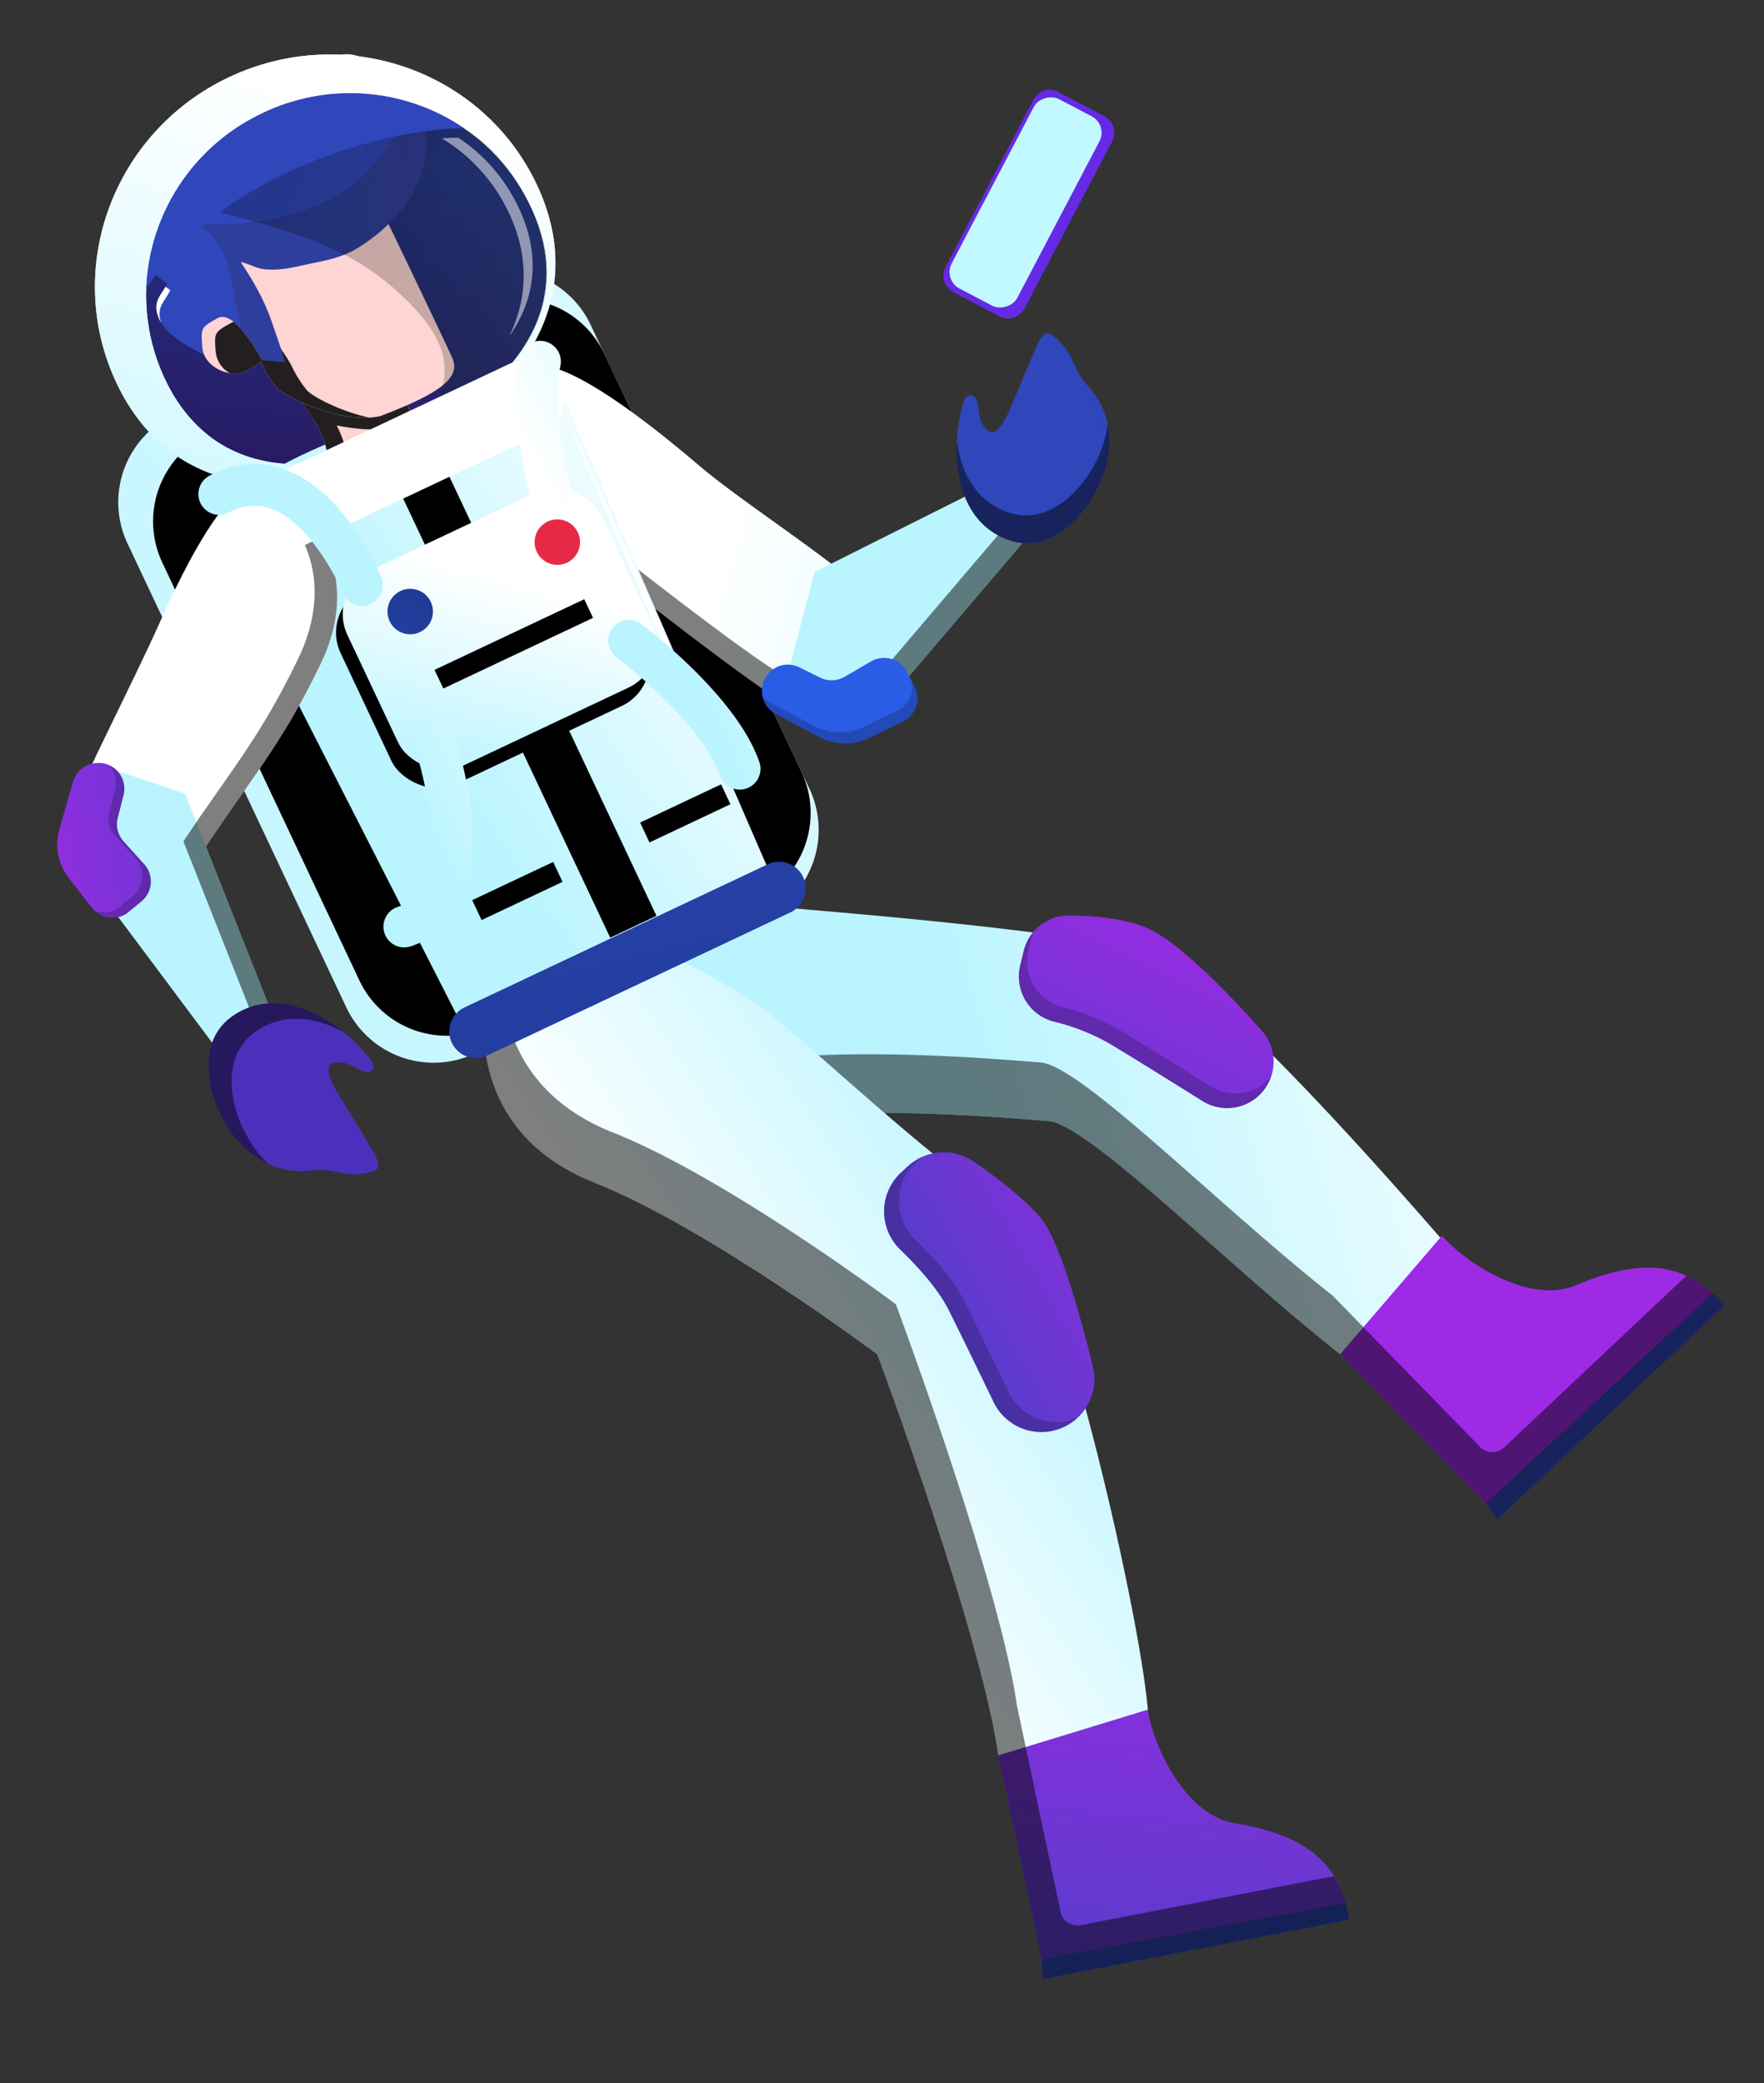 <svg xmlns="http://www.w3.org/2000/svg" xmlns:xlink="http://www.w3.org/1999/xlink" width="654.733" height="772.918" viewBox="0 0 654.733 772.918">
    <rect x="0" y="0" width="654.733" height="772.918" fill="#333333" stroke="none"/>
    <defs>
        <style>
            .cls-1{fill:url(#linear-gradient)}.cls-2{fill:url(#linear-gradient-2)}.cls-3{fill:url(#linear-gradient-3)}.cls-4{fill:url(#linear-gradient-4)}.cls-20,.cls-5{opacity:.2}.cls-35,.cls-6{opacity:.5}.cls-7{fill:url(#linear-gradient-5)}.cls-8{fill:url(#linear-gradient-6)}.cls-9{fill:url(#linear-gradient-7)}.cls-10{fill:url(#linear-gradient-8)}.cls-11{fill:url(#linear-gradient-9)}.cls-12{fill:url(#linear-gradient-10)}.cls-13{fill:url(#linear-gradient-11)}.cls-14{fill:url(#linear-gradient-12)}.cls-15{fill:url(#linear-gradient-13)}.cls-16{fill:url(#linear-gradient-14)}.cls-17{fill:#ffd4d4}.cls-18,.cls-20{fill:#231f20}.cls-19{fill:url(#linear-gradient-15)}.cls-21{fill:#fff}.cls-22{fill:url(#linear-gradient-16)}.cls-23{fill:url(#linear-gradient-17)}.cls-24{fill:url(#linear-gradient-18)}.cls-25{fill:url(#linear-gradient-19)}.cls-26{fill:url(#linear-gradient-20)}.cls-27{fill:url(#linear-gradient-21)}.cls-28{fill:url(#linear-gradient-22)}.cls-29{fill:url(#linear-gradient-23)}.cls-30{fill:url(#linear-gradient-24)}.cls-31{fill:url(#linear-gradient-25)}.cls-32{fill:url(#linear-gradient-26)}.cls-33{fill:url(#linear-gradient-27)}.cls-34{opacity:.236;fill:url(#linear-gradient-28)}.cls-35{fill:url(#linear-gradient-29)}.cls-36{fill:url(#linear-gradient-30)}.cls-37{fill:url(#linear-gradient-31)}.cls-38{fill:url(#linear-gradient-32)}.cls-39{fill:url(#linear-gradient-33)}.cls-40{fill:url(#linear-gradient-34)}.cls-41{fill:url(#linear-gradient-35)}
        </style>
        <linearGradient id="linear-gradient" x1=".534" x2="1.179" y1=".867" y2=".864" gradientUnits="objectBoundingBox">
            <stop offset="0" stop-color="#baf4ff"/>
            <stop offset="1" stop-color="#fff"/>
        </linearGradient>
        <linearGradient id="linear-gradient-2" x1="4.368" x2="5.814" y1="9.852" y2="6.828" gradientUnits="objectBoundingBox">
            <stop offset="0" stop-color="#2a5de6"/>
            <stop offset=".297" stop-color="#3046bb"/>
            <stop offset="1" stop-color="#9e2ae6"/>
        </linearGradient>
        <linearGradient id="linear-gradient-3" x1="5.581" x2="8.377" y1="15.099" y2="12.09" gradientUnits="objectBoundingBox">
            <stop offset="0" stop-color="#19388a"/>
            <stop offset="1" stop-color="#3046bb"/>
        </linearGradient>
        <linearGradient id="linear-gradient-4" x1="-.389" x2="1.665" y1="3.075" y2=".761" xlink:href="#linear-gradient-2"/>
        <linearGradient id="linear-gradient-5" x1="1.059" x2=".474" y1=".461" y2=".781" xlink:href="#linear-gradient"/>
        <linearGradient id="linear-gradient-6" x1="-.475" x2="1.285" y1="3.046" y2="-.342" xlink:href="#linear-gradient-2"/>
        <linearGradient id="linear-gradient-7" x1="-.309" x2="2.24" y1="8.073" y2="-2.138" xlink:href="#linear-gradient-3"/>
        <linearGradient id="linear-gradient-8" x1="-1.058" x2="1.946" y1="2.126" y2=".773" xlink:href="#linear-gradient-2"/>
        <linearGradient id="linear-gradient-9" x1="-.513" x2="3.103" y1="1.202" y2=".012" xlink:href="#linear-gradient"/>
        <linearGradient id="linear-gradient-10" x1="1.394" x2=".926" y1=".508" y2="1.342" gradientUnits="objectBoundingBox">
            <stop offset="0" stop-color="#233387"/>
            <stop offset="1" stop-color="#281a63"/>
        </linearGradient>
        <linearGradient id="linear-gradient-11" x1="2.403" x2="1.248" y1=".756" y2="-.169" xlink:href="#linear-gradient"/>
        <linearGradient id="linear-gradient-12" x1="8.603" x2="6.877" y1="-47.847" y2="-50.7" xlink:href="#linear-gradient"/>
        <linearGradient id="linear-gradient-13" x1=".893" x2="1.921" y1="2.1" y2="2.1" gradientUnits="objectBoundingBox">
            <stop offset="0" stop-color="#3046bb"/>
            <stop offset="1" stop-color="#4c30bb"/>
        </linearGradient>
        <linearGradient id="linear-gradient-14" x1=".533" x2="1.298" y1=".982" y2=".604" xlink:href="#linear-gradient"/>
        <linearGradient id="linear-gradient-15" x1=".697" x2="1.738" y1="1.277" y2="1.277" xlink:href="#linear-gradient-13"/>
        <linearGradient id="linear-gradient-16" x1="27.266" x2="26.511" y1="3.171" y2="1.87" xlink:href="#linear-gradient"/>
        <linearGradient id="linear-gradient-17" x1="15.19" x2="13.612" y1="-24.272" y2="-25.672" xlink:href="#linear-gradient"/>
        <linearGradient id="linear-gradient-18" x1="-40.392" x2="-39.391" y1="25.125" y2="25.125" xlink:href="#linear-gradient-13"/>
        <linearGradient id="linear-gradient-19" x1=".539" x2="1.5" y1="3.979" y2="-2.83" xlink:href="#linear-gradient-3"/>
        <linearGradient id="linear-gradient-20" x1="5.017" x2="-.634" y1="1.899" y2="1.047" xlink:href="#linear-gradient-2"/>
        <linearGradient id="linear-gradient-21" x1="1.893" x2=".757" y1="1.268" y2="5.151" xlink:href="#linear-gradient-2"/>
        <linearGradient id="linear-gradient-22" x1=".776" x2="1.405" y1="1.766" y2="1.185" xlink:href="#linear-gradient"/>
        <linearGradient id="linear-gradient-23" x1="5.551" x2="2.639" y1="3.412" y2="6.491" xlink:href="#linear-gradient-3"/>
        <linearGradient id="linear-gradient-24" x1="4.99" x2="2.961" y1="4.424" y2="6.978" gradientUnits="objectBoundingBox">
            <stop offset="0" stop-color="#e62a46"/>
            <stop offset="1" stop-color="#b630bb"/>
        </linearGradient>
        <linearGradient id="linear-gradient-25" x1=".896" x2="2.47" y1="1.637" y2="1.132" xlink:href="#linear-gradient"/>
        <linearGradient id="linear-gradient-26" x1="1.004" x2="2.776" y1="1.914" y2="1.486" xlink:href="#linear-gradient"/>
        <linearGradient id="linear-gradient-27" x1=".492" x2="1.27" y1="1.744" y2=".571" xlink:href="#linear-gradient"/>
        <linearGradient id="linear-gradient-28" x1=".182" x2="3.229" y1=".486" y2="2.695" gradientUnits="objectBoundingBox">
            <stop offset="0"/>
            <stop offset="1" stop-color="#6bff70"/>
        </linearGradient>
        <linearGradient id="linear-gradient-29" x1="3.116" x2="4.653" y1="2.234" y2="1.248" gradientUnits="objectBoundingBox">
            <stop offset="0" stop-color="#fff"/>
            <stop offset="1" stop-color="#fff" stop-opacity="0"/>
        </linearGradient>
        <linearGradient id="linear-gradient-30" x1="1.31" x2="1.16" y1="1.153" y2="2.157" gradientUnits="objectBoundingBox">
            <stop offset="0" stop-color="#3046bb"/>
            <stop offset="1"/>
        </linearGradient>
        <linearGradient id="linear-gradient-31" x1=".995" x2=".999" y1="4.758" y2="2.113" xlink:href="#linear-gradient"/>
        <linearGradient id="linear-gradient-32" x1="1.117" x2="2.388" y1="1.401" y2="1.975" xlink:href="#linear-gradient"/>
        <linearGradient id="linear-gradient-33" x1="4.213" x2="1.422" y1="1.254" y2="2.835" xlink:href="#linear-gradient"/>
        <linearGradient id="linear-gradient-34" x1="-105.096" x2="-106.513" y1="-103.304" y2="-98.271" gradientUnits="objectBoundingBox">
            <stop offset="0" stop-color="#151875"/>
            <stop offset="1" stop-color="#662ae6"/>
        </linearGradient>
        <linearGradient id="linear-gradient-35" x1="-110.098" x2="-112.757" y1="-126.988" y2="-118.014" gradientUnits="objectBoundingBox">
            <stop offset="0" stop-color="#00dbff"/>
            <stop offset="1" stop-color="#c2f8ff"/>
        </linearGradient>
    </defs>
    <g id="Group_9" data-name="Group 9" transform="rotate(-16 701.427 5455.444)">
        <g id="Group_7" data-name="Group 7" transform="translate(1464.192 67.794)">
            <path id="Path_1" d="M1655.15 517.324c3.906-10.824 21.72-50.1 56.566 14.924a8.282 8.282 0 0 0 4.344 3.829c37.918 14.464 106 40.2 132.348 55.687 21.252 12.491 68.149 112.647 89.763 160.427 1.249 2.76-.1 6.054-2.3 8.13-6.674 6.279-19.569 10.483-31.4 13.729-3.78 1.037-17.549-6.067-19.925-9.184-33.9-44.473-72.017-116.676-87.227-122.256s-65.364-25.255-110.34-31.516c-103.135-14.358-48.409-80.492-34.922-89.751a8.266 8.266 0 0 0 3.093-4.019z" class="cls-1" data-name="Path 1" transform="translate(-1471.396 -185.405)"/>
            <g id="Group_1" data-name="Group 1" transform="translate(406.373 538.424)">
                <path id="Path_2" d="M1956.956 862.352l-36.7-68.235 48.444-31.867c4.614 10.5 23.341 33.705 42.739 31.385 25.524-3.054 38.954 2.748 48 16.918z" class="cls-2" data-name="Path 2" transform="translate(-1920.253 -762.25)"/>
                <path id="Path_3" d="M1963.137 870.486l2.609 6.695 102.843-53.031-2.973-5.463z" class="cls-3" data-name="Path 3" transform="translate(-1926.434 -770.384)"/>
            </g>
            <path id="Path_4" d="M1835.611 592.21c-.881 1.559-1.8 3.18-2.722 4.8a17.271 17.271 0 0 0 6.354 23.456 79 79 0 0 1 17.852 13.813c7.483 8.05 18.8 20.586 26.982 29.69a17.247 17.247 0 0 0 22.718 2.6 17.259 17.259 0 0 0 5.65-21.633c-7.289-15.151-19.7-38.891-29.751-47.744-6.861-6.043-18.152-10.342-27.123-13.024a17.246 17.246 0 0 0-19.96 8.042z" class="cls-4" data-name="Path 4" transform="translate(-1500.964 -198.056)"/>
            <path id="Path_5" d="M1888.535 660.076c-8.18-9.1-19.5-21.641-26.982-29.69a79.009 79.009 0 0 0-17.852-13.813 17.272 17.272 0 0 1-6.354-23.456c.921-1.619 1.84-3.241 2.722-4.8.267-.472.557-.925.862-1.364a17.194 17.194 0 0 0-5.32 5.763c-.881 1.559-1.8 3.18-2.722 4.8a17.271 17.271 0 0 0 6.354 23.456 79 79 0 0 1 17.852 13.813c7.483 8.05 18.8 20.586 26.982 29.69a17.246 17.246 0 0 0 26.985-1.676 17.241 17.241 0 0 1-22.527-2.723z" class="cls-5" data-name="Path 5" transform="translate(-1500.964 -198.562)"/>
            <path id="Path_6" d="M2009.29 772.628l-82.512 42.548a6.471 6.471 0 0 1-9-3.4l-36.689-68.207c-32.074-44.572-66.261-107.9-80.467-113.114-15.211-5.58-65.366-25.255-110.341-31.517-43.3-6.028-58.774-21.184-61.156-37.426-9.194 22.569-4.754 50.357 57.846 59.073 44.975 6.262 95.13 25.936 110.34 31.516 14.207 5.212 48.394 68.542 80.468 113.115l36.689 68.206 2.61 6.695 102.842-53.031-2.973-5.463a39.838 39.838 0 0 0-7.657-8.995z" class="cls-6" data-name="Path 6" transform="translate(-1471.396 -194.895)"/>
            <path id="Path_7" d="M1657.737 540.374c9.2-6.907 43.818 32.647 44.986 34.262 15.8 21.864 41.02 66.116 67.643 98.635 13.212 16.14 5.966 155.582-1.349 191.943-.622 3.1-5.329 20.9-8.46 21.309-9.1 1.192-13.771.532-25.275-3.756-3.672-1.369-24.78-12.648-24.243-16.53 6.372-46.03-2.179-155.393-2.179-155.393s-47.356-62.466-83.337-90.169c-55.3-42.582-8.165-107.784 8.19-108.126 1.736-.037 22.635 28.868 24.024 27.825z" class="cls-7" data-name="Path 7" transform="translate(-1467.635 -187.838)"/>
            <g id="Group_2" data-name="Group 2" transform="translate(236.554 677.376)">
                <path id="Path_8" d="M1723.444 1002.909l5.474-77.286 57.982-1.023c-1.718 11.344 1.7 40.963 19.332 49.375 23.2 11.069 31.448 23.154 31.512 39.964z" class="cls-8" data-name="Path 8" transform="translate(-1722.069 -924.601)"/>
                <path id="Path_9" d="M1723.213 1016.1l-1.375 7.052 115.261 10.184.409-6.206z" class="cls-9" data-name="Path 9" transform="translate(-1721.837 -937.788)"/>
            </g>
            <path id="Path_10" d="M1760.186 669.126l-2.958 1.465a19.7 19.7 0 0 0-8.31 27.5c4.752 8.263 9.517 18.1 11.095 26.5 1.913 10.182 4.579 25.556 6.6 37.392a19.684 19.684 0 0 0 20.334 16.346 19.679 19.679 0 0 0 18.745-18.893c.73-19.078 1-47.775-3.28-57.877-3.56-8.4-11.568-19.132-18.223-27.272a19.684 19.684 0 0 0-24.003-5.161z" class="cls-10" data-name="Path 10" transform="translate(-1488.806 -210.108)"/>
            <path id="Path_11" d="M1793.305 776.315a19.685 19.685 0 0 1-20.334-16.346c-2.022-11.836-4.688-27.21-6.6-37.392-1.578-8.4-6.343-18.238-11.1-26.5a19.7 19.7 0 0 1 8.311-27.5l2.532-1.255a19.642 19.642 0 0 0-5.932 1.841l-2.958 1.466a19.7 19.7 0 0 0-8.31 27.5c4.752 8.263 9.517 18.1 11.095 26.5 1.913 10.182 4.579 25.556 6.6 37.392a19.685 19.685 0 0 0 20.335 16.346 19.608 19.608 0 0 0 8.17-2.224c-.592.083-1.196.143-1.809.172z" class="cls-5" data-name="Path 11" transform="translate(-1488.806 -210.145)"/>
            <path id="Path_12" d="M1717.278 928.869l5.474-77.286c6.372-46.029-2.179-155.393-2.179-155.393s-47.356-62.466-83.337-90.169c-34.178-26.316-29.227-61.265-16.6-84.211-18.512 18.695-38.858 66.519 4.886 100.2 35.98 27.7 83.337 90.169 83.337 90.169s8.551 109.363 2.179 155.393l-5.474 77.286-1.375 7.052 115.261 10.184.409-6.206a40.39 40.39 0 0 0-1.437-10.908l-95.363-8.426a6.472 6.472 0 0 1-5.781-7.685z" class="cls-6" data-name="Path 12" transform="translate(-1467.635 -189.173)"/>
            <path id="Path_13" d="M1700.122 504.855L1583.286 523.9a35.85 35.85 0 0 1-41.151-29.614l-30.617-187.813a35.85 35.85 0 0 1 29.615-41.151l116.836-19.047a35.85 35.85 0 0 1 41.151 29.615l30.617 187.81a35.85 35.85 0 0 1-29.615 41.155z" class="cls-11" data-name="Path 13" transform="translate(-1454.903 -149.394)"/>
            <path id="Path_14" d="M1700.761 499.951L1592.469 517.6a35.849 35.849 0 0 1-41.15-29.614l-27.575-169.15a35.85 35.85 0 0 1 29.614-41.151l108.293-17.653a35.849 35.849 0 0 1 41.151 29.614l27.575 169.15a35.85 35.85 0 0 1-29.616 41.155z" data-name="Path 14" transform="translate(-1456.665 -151.377)"/>
            <path id="Path_15" d="M1549.271 207.8a72.437 72.437 0 0 0-2.6 34.149c6.555 40.211 42.532 52.074 83.439 45.405s71.254-29.344 64.7-69.554a72.467 72.467 0 0 0-15.891-34.841 161.323 161.323 0 0 0-30.811-4.325c-35.181-1.263-73.063 6.628-98.837 29.166z" class="cls-12" data-name="Path 15" transform="translate(-1459.9 -139.694)"/>
            <path id="Path_16" d="M1788.676 431.169a38.083 38.083 0 0 0 4.938-10.605c2.962-9.937 3.322-10.159-1.929-18.338-10.282-16.012-33.512-42.594-44.038-58.446-50.665-76.294-55.914-47.39-55.914-47.39-27.052 25-6.659 48.568 10.906 73.519 12.612 17.916 46.924 64.541 53.153 69.145 6.72 4.968 14.771 5.857 22.2 1.822a30.3 30.3 0 0 0 10.684-9.707z" class="cls-13" data-name="Path 16" transform="translate(-1479.053 -155.911)"/>
            <path id="Path_17" d="M1876.336 413.843l-70.7 46.9a25.251 25.251 0 0 1-34.408-6.228l-4.342-5.995 23.811-39.945 66.993-12.558z" class="cls-14" data-name="Path 17" transform="translate(-1491.776 -171.043)"/>
            <path id="Path_18" d="M1794.041 438.111a25.249 25.249 0 0 1-32.468-3.874 23.481 23.481 0 0 1-4.656-2.685c-6.229-4.6-40.54-51.228-53.152-69.144-10.719-15.226-22.49-29.937-23.89-44.773-5.773 18.735 9.324 37.017 22.765 56.109 12.611 17.916 46.922 64.541 53.152 69.145a23.475 23.475 0 0 0 4.655 2.685 25.25 25.25 0 0 0 32.468 3.873l70.7-46.9-6.539-6.252z" class="cls-6" data-name="Path 18" transform="translate(-1479.053 -159.747)"/>
            <path id="Path_19" d="M1890.53 363.136c-3.735 4.378-9.342 9.809-10.835.265-.358-2.3 1.53-7.545-.005-9.393-2.659-3.2-5.377 2.777-6.594 5.007-8.553 15.707-11.909 38.9 4.827 50.157 12.6 8.475 28.082-.229 36.757-9.992 8.522-9.59 12.72-21.824 8.139-34.016-1.218-3.243-2.826-5.885-3.521-9.071-.673-3.051-.66-6.058-1.671-9.068-.593-1.762-3.521-7.9-5.467-8.024-2.431-.154-5.827 4.707-7.141 6.256-4.581 5.4-8.923 11.144-13.443 16.627-.325.398-.676.816-1.046 1.252z" class="cls-15" data-name="Path 19" transform="translate(-1506.063 -162.826)"/>
            <path id="Path_20" d="M1877.924 414.083c-13.708-9.221-13.933-26.446-8.868-41.008-1.784 11.826.722 23.823 11.373 30.988 12.6 8.475 28.081-.229 36.756-9.992a42.466 42.466 0 0 0 7.4-11.488c-.617 7.8-4.323 15.223-9.908 21.508-8.671 9.764-24.155 18.468-36.753 9.992z" class="cls-6" data-name="Path 20" transform="translate(-1506.064 -167.737)"/>
            <path id="Path_21" d="M1548.918 323.738c-2-9.5 7.769-22.808 61.3-27.075 53.3-4.249 74.6-10.073 76.061-.452l26.829 205.159c1.244 8.074-4.751 7.549-11.76 8.822l-48.809 8.871-1.553.282-48.807 8.871c-7.008 1.273-14.053-4.131-15.746-12.124z" class="cls-16" data-name="Path 21" transform="translate(-1460.327 -155.906)"/>
            <path id="Path_22" d="M1637.672 263.747l-23.242-11.121-24.938 2.261s21.325 34.3 11.3 47.018c-8.716 11.053 13.019 16.388 24.285 11.329s25.94-7.311 13.914-20.525c-4.705-5.164-1.319-28.962-1.319-28.962z" class="cls-17" data-name="Path 22" transform="translate(-1466.209 -150.377)"/>
            <path id="Path_23" d="M1609.374 259.543l-6.094 9.471a136.146 136.146 0 0 0-6.951-13.074l21.041-1.909-2.941-1.406-24.938 2.261a134.341 134.341 0 0 1 10.051 20.385c.24.65.919 2.569 2.355 7.159-.55-.365-.507-.321 0 0 2.048 7.549 2.492 14.9-1.111 19.47-6.207 7.871 3.03 12.842 12.931 13.224-6.619-1.9-10.8-6.2-6.093-12.171 3.079-3.9 3.2-9.845 1.891-16.2 8.449 4.322 21.475 9.48 28.421 4.7a15.3 15.3 0 0 1-1.074-5.086c-.119-3.228-27.488-26.824-27.488-26.824z" class="cls-18" data-name="Path 23" transform="translate(-1466.209 -150.377)"/>
            <path id="Path_24" d="M1629.51 176.2a45.747 45.747 0 0 0-20.689 2.526c-9.915 3.413-21.068 6.963-29.2 13.739-11.829 9.861 4.381 39.385 7.313 53.223a43.188 43.188 0 0 0 2.967 10.3c2.063 4.291 19.66 20.1 34.2 20.847 23.824-2.038 32.659-5.513 31.536-13.353-1.242-8.661-10.724-64.913-12.159-71.118-4.134-10.431-.306-14.731-13.968-16.164z" class="cls-17" data-name="Path 24" transform="translate(-1464.172 -139.324)"/>
            <path id="Path_25" d="M1600.458 260.106a43.191 43.191 0 0 1-2.967-10.3c-2.931-13.839-19.142-43.362-7.313-53.224 8.127-6.775 19.281-10.325 29.2-13.739a45.77 45.77 0 0 1 20.345-2.557c-1.366-2.173-3.95-3.433-10.208-4.088a45.747 45.747 0 0 0-20.689 2.526c-9.915 3.413-21.068 6.963-29.2 13.739-11.829 9.861 4.381 39.385 7.313 53.223a43.188 43.188 0 0 0 2.967 10.3c1.869 3.888 16.49 17.227 30.034 20.259-9.74-5.221-18.1-13.263-19.482-16.139z" class="cls-18" data-name="Path 25" transform="translate(-1464.172 -139.324)"/>
            <path id="Path_26" d="M1551.273 212.3c.045-5.658 3.637-6.5 6.627-10.027-4.8-5.527-8.067-11.678-7.711-19.24.4-8.47 6.593-12.823 10.617-19.442 3.09-5.085 4.726-7.624 10.689-9.761a73.522 73.522 0 0 1 31.956-3.3c5.605.695 14.969 2.533 19.771-1.609 2.007-1.731 2.264-4.818 4.075-6.669 4.055-4.144 11.545-4.413 16.885-3.6 5.152.787 8.461 5.211 12.225 8.383 4.835 4.077 7.194 9.483 8.459 15.689 4.908 24.066-13.423 39.954-34.652 46.221-7.892 2.33-14.225 1.194-22.168.736-4.974-.286-9.772-.7-14.359-2.679-2.724-1.173-4.628-3.493-7.378-4.807 2.811 8.731 4.678 16.739 5.055 25.876.176 4.245.638 9.421.415 14.423a166.065 166.065 0 0 0-25.4-8.479c-5.686-5.404-15.174-13.408-15.106-21.715z" class="cls-19" data-name="Path 26" transform="translate(-1460.541 -133.897)"/>
            <path id="Path_27" d="M1583.677 223.652c1.156-12.217 5.094-29.626-7.54-37.513 29.38 11.409 66.482 11.929 86.617-16.624a29.891 29.891 0 0 0 3.976-10.175 39.229 39.229 0 0 1 1.88 6.414c4.908 24.066-13.423 39.954-34.652 46.221-7.892 2.33-14.225 1.194-22.168.736-4.974-.286-9.772-.7-14.359-2.679-2.724-1.173-4.628-3.493-7.378-4.807 2.811 8.731 4.678 16.739 5.055 25.876.176 4.245.638 9.421.415 14.423a150.227 150.227 0 0 0-15.026-5.558c2.54-4.889 3.003-10.96 3.18-16.314z" class="cls-20" data-name="Path 27" transform="translate(-1464.284 -136.933)"/>
            <path id="Path_28" d="M1566.167 242.52c-1.433 7.105 6.872 14.363 13.935 12.729s5.995-2.615 5.995-2.615-4.318-20.74-11.38-19.107-7.066 1.635-8.55 8.993z" class="cls-17" data-name="Path 28" transform="translate(-1462.824 -147.611)"/>
            <path id="Path_29" d="M1580.747 237.075a3.436 3.436 0 0 0-1.009.069c-7.063 1.634-7.063 1.634-8.548 8.993a10.153 10.153 0 0 0 2.947 8.82 10.524 10.524 0 0 0 6.689.816c7.062-1.635 5.995-2.615 5.995-2.615s-2.221-10.647-6.074-16.083z" class="cls-18" data-name="Path 29" transform="translate(-1463.548 -148.135)"/>
            <path id="Path_30" d="M1709.476 316.66l12.086 97.534a294.887 294.887 0 0 0 7.121 32.77s-18.001-127.839-19.207-130.304z" class="cls-21" data-name="Path 30" transform="translate(-1483.502 -159.606)"/>
            <path id="Path_31" d="M1551.9 225.948c.046-5.659 3.637-6.5 6.628-10.027a48.037 48.037 0 0 1-1.39-1.684c-2.752 2.731-5.637 3.94-5.678 9.01a12.076 12.076 0 0 0 .457 3.307 13.662 13.662 0 0 1-.017-.606z" class="cls-21" data-name="Path 31" transform="translate(-1460.728 -144.844)"/>
            <path id="Path_32" d="M1550.63 185.733c.4-8.471 6.593-12.823 10.617-19.443 3.09-5.084 4.726-7.624 10.688-9.76a73.538 73.538 0 0 1 31.957-3.305c4.2.522 15.9 1.11 19.316-2.528-.069 1.938-.088 3.713.5 4.465.834-6.223 2.223-8.363 4.033-10.214 4.056-4.144 11.546-4.413 16.886-3.6 5.151.787 8.461 5.211 12.224 8.382 4.836 4.077 7.194 9.484 8.459 15.69.01.048.015.1.026.144a40.874 40.874 0 0 0-.466-2.846c-1.265-6.206-3.624-11.612-8.459-15.689-3.764-3.173-7.074-7.6-12.225-8.383-5.341-.815-12.83-.546-16.885 3.6-1.811 1.851-2.068 4.938-4.075 6.669-4.8 4.142-14.166 2.3-19.771 1.609a73.522 73.522 0 0 0-31.956 3.3c-5.963 2.137-7.6 4.677-10.689 9.761-4.024 6.619-10.217 10.972-10.617 19.442a22.816 22.816 0 0 0 .541 6.145 23.12 23.12 0 0 1-.104-3.439z" class="cls-21" data-name="Path 32" transform="translate(-1460.541 -133.897)"/>
            <path id="Path_33" d="M1457.086 404.262c5.5-8.452 34.514-39 50.261-57.785 48.69-58.069 53.9-35.658 53.9-35.658 19.943 23.051 16.158 47.824-.583 66.725-22.74 25.67-37.885 34.665-63.568 56.884-4.58 3.962-42.396-26.506-40.01-30.166z" class="cls-22" data-name="Path 33" transform="translate(-1447.111 -158.151)"/>
            <path id="Path_34" d="M1483.99 520.986l-30.965-81.586a22.8 22.8 0 0 1 4.217-23.167l10.91-12.368 29.743 20.511 9.062 92.863z" class="cls-23" data-name="Path 34" transform="translate(-1446.327 -172.175)"/>
            <path id="Path_35" d="M1565.6 310.82s-1.164-4.995-7.519-4.154l.009.033c19.942 23.051 16.158 47.824-.583 66.724-21.645 24.434-36.417 33.769-59.939 53.774l7.016 71.9-17.368 2.832 1.911 5.035 22.967-3.744-7.016-71.9c23.522-20 38.294-29.339 59.939-53.773 16.746-18.903 20.53-43.675.583-66.727z" class="cls-6" data-name="Path 35" transform="translate(-1451.469 -158.152)"/>
            <path id="Path_36" d="M1525.8 563.275c-1.373-5.588-2.51-13.311 6.111-8.951 2.08 1.055 5.232 5.648 7.629 5.48 4.149-.291.885-5.987-.215-8.276-7.758-16.114-24.626-32.38-43.538-25.367-14.237 5.28-16.21 22.932-13.349 35.675 2.81 12.518 10.291 23.069 22.863 26.469 3.344.9 6.428 1.142 9.42 2.438 2.87 1.236 5.3 3 8.337 3.939 1.777.548 8.467 1.752 9.706.246 1.544-1.884-.42-7.479-.91-9.451-1.707-6.869-3.836-13.75-5.65-20.621l-.404-1.581z" class="cls-24" data-name="Path 36" transform="translate(-1450.619 -189.559)"/>
            <path id="Path_37" d="M1495.792 526.161c15.49-5.744 29.6 4.13 38.47 16.745-8.559-8.353-19.762-13.323-31.8-8.86-14.237 5.28-16.21 22.931-13.35 35.675a42.449 42.449 0 0 0 5 12.718c-5.972-5.055-9.835-12.4-11.676-20.6-2.854-12.746-.881-30.398 13.356-35.678z" class="cls-6" data-name="Path 37" transform="translate(-1450.619 -189.559)"/>
            <path id="Path_38" d="M1721.259 546.363l-122.817 20.022a9.867 9.867 0 0 1-11.327-8.151 9.867 9.867 0 0 1 8.151-11.327l122.817-20.021a9.869 9.869 0 0 1 11.327 8.151 9.868 9.868 0 0 1-8.151 11.326z" class="cls-25" data-name="Path 38" transform="translate(-1465.848 -189.886)"/>
            <path id="Path_39" d="M1468.555 404.427l-.27-.054a9.55 9.55 0 0 0-9.99 4.29l-9.748 15.569a20.333 20.333 0 0 0-1.638 18.358l5.23 13.041a9.548 9.548 0 0 0 12.7 5.188l5.644-2.479a9.548 9.548 0 0 0 4.736-12.938l-5.013-10.247a9.548 9.548 0 0 1 .326-9l4.4-7.559a9.552 9.552 0 0 0-6.377-14.169z" class="cls-26" data-name="Path 39" transform="translate(-1445.449 -172.22)"/>
            <path id="Path_40" d="M1758.9 451.45l-.109.253a9.549 9.549 0 0 0 2.131 10.662l13.216 12.758a20.327 20.327 0 0 0 17.62 5.4l13.842-2.418a9.548 9.548 0 0 0 7.7-11.355l-1.258-6.036a9.548 9.548 0 0 0-11.678-7.311l-11.063 2.784a9.546 9.546 0 0 1-8.738-2.181l-6.485-5.87a9.552 9.552 0 0 0-15.178 3.314z" class="cls-27" data-name="Path 40" transform="translate(-1490.496 -178.199)"/>
            <rect id="Rectangle_12" width="104.062" height="80.204" data-name="Rectangle 12" rx="18.043" transform="rotate(-9.25 1297.004 -632.584)"/>
            <path id="Rectangle_13" d="M0 0h18.989v180.439H0z" data-name="Rectangle 13" transform="rotate(-9.25 1124.07 -901.417)"/>
            <rect id="Rectangle_14" width="104.062" height="80.204" class="cls-28" data-name="Rectangle 14" rx="18.043" transform="rotate(-9.259 1261.876 -661.136)"/>
            <path id="Path_41" d="M1628.224 376.074a8.435 8.435 0 1 1-9.682-6.968 8.434 8.434 0 0 1 9.682 6.968z" class="cls-29" data-name="Path 41" transform="translate(-1469.376 -167.149)"/>
            <circle id="Ellipse_1" cx="8.434" cy="8.434" r="8.434" class="cls-30" data-name="Ellipse 1" transform="rotate(-67.983 251.743 -45.044)"/>
            <path id="Rectangle_15" d="M0 0h33.228v8.163H0z" data-name="Rectangle 15" transform="rotate(-9.25 2046.625 -724.82)"/>
            <path id="Rectangle_16" d="M0 0h33.228v8.163H0z" data-name="Rectangle 16" transform="rotate(-9.259 2013.78 -1148.082)"/>
            <path id="Rectangle_17" d="M0 0h61.443v7.653H0z" data-name="Rectangle 17" transform="rotate(-9.259 1518.83 -829.393)"/>
            <g id="Group_3" data-name="Group 3" transform="translate(108.448 248.355)">
                <path id="Path_42" d="M1584.153 504.322a33.645 33.645 0 0 1-3.958.4 7.7 7.7 0 0 1-.665-15.391 15.159 15.159 0 0 0 11.258-5.425c11.129-12.44 11.738-42 11.032-52.345a7.7 7.7 0 0 1 15.371-1.048c.3 4.469 2.473 44.221-14.92 63.664a30.409 30.409 0 0 1-18.118 10.145z" class="cls-31" data-name="Path 42" transform="translate(-1572.159 -423.336)"/>
            </g>
            <g id="Group_4" data-name="Group 4" transform="translate(217.879 235.349)">
                <path id="Path_43" d="M1735.386 480.479a7.707 7.707 0 0 1-8.943-7.23c-.843-17.448-18.234-44-24.862-52.755a7.7 7.7 0 0 1 12.277-9.306c1.091 1.439 26.727 35.526 27.973 61.318a7.7 7.7 0 0 1-6.445 7.973z" class="cls-32" data-name="Path 43" transform="translate(-1700.018 -408.14)"/>
            </g>
            <path id="Path_44" d="M1804.861 475.093l-13.842 2.419a20.332 20.332 0 0 1-17.62-5.4l-13.216-12.759a9.52 9.52 0 0 1-2.14-3.108 9.541 9.541 0 0 0 2.879 7.645l13.216 12.758a20.328 20.328 0 0 0 17.62 5.4l13.842-2.418a9.549 9.549 0 0 0 7.7-11.355l-.536-2.574a9.552 9.552 0 0 1-7.903 9.392z" class="cls-5" data-name="Path 44" transform="translate(-1490.497 -179.724)"/>
            <path id="Path_45" d="M1476.158 418.944a9.544 9.544 0 0 0-2.4-12.343 9.49 9.49 0 0 1-.046 9.5l-4.4 7.558a9.552 9.552 0 0 0-.325 9l5.013 10.253a9.548 9.548 0 0 1-4.736 12.938l-5.645 2.479a9.539 9.539 0 0 1-9.7-1.208 9.544 9.544 0 0 0 12.145 4.047l5.644-2.48a9.547 9.547 0 0 0 4.736-12.937l-5.012-10.247a9.549 9.549 0 0 1 .324-9z" class="cls-5" data-name="Path 45" transform="translate(-1446.67 -172.569)"/>
            <path id="Path_46" d="M1597.484 134.315c-47.007 7.663-79.008 51.333-71.475 97.539s49.247 62.125 96.254 54.462 81.505-36.005 73.972-82.212-51.745-77.452-98.751-69.789zm29.629 146.5c-40.907 6.669-76.884-5.194-83.44-45.405s21.293-78.214 62.2-84.883 79.383 20.523 85.938 60.734-23.79 62.886-64.697 69.554z" class="cls-21" data-name="Path 46" transform="translate(-1456.901 -133.159)"/>
            <path id="Path_47" d="M1597.484 134.315c-47.007 7.663-79.008 51.333-71.475 97.539s49.247 62.125 96.254 54.462 81.505-36.005 73.972-82.212-51.745-77.452-98.751-69.789zm29.629 146.5c-40.907 6.669-76.884-5.194-83.44-45.405s21.293-78.214 62.2-84.883 79.383 20.523 85.938 60.734-23.79 62.886-64.697 69.554z" class="cls-33" data-name="Path 47" transform="translate(-1456.901 -133.159)"/>
            <path id="Path_48" d="M1698.478 216.065c-13.59-75.125-88.151-43.637-127.318-39.622 25.55 16.937 52.667 28.457 69.127 53.32 21.756 32.863 7.965 40.69.033 54.631 37.54-7.951 65.018-30.407 58.158-68.329z" class="cls-34" data-name="Path 48" transform="translate(-1463.567 -137.964)"/>
            <path id="Path_49" d="M1707.313 218.656c4.729 28.079-11.746 42.694-12.08 43.974 12.635-10.356 19.309-25.153 16.133-44.635a63.81 63.81 0 0 0-14.316-31.052 88.333 88.333 0 0 0-5.982-1.5 64.358 64.358 0 0 1 16.245 33.213z" class="cls-35" data-name="Path 49" transform="translate(-1480.849 -140.694)"/>
            <path id="Path_50" d="M1609.471 153.282a75.188 75.188 0 0 0-59.6 50.735c25.774-22.534 63.656-30.425 98.838-29.167a161.323 161.323 0 0 1 30.811 4.325 75.254 75.254 0 0 0-70.049-25.893z" class="cls-36" data-name="Path 50" transform="translate(-1460.499 -135.914)"/>
            <path id="Path_51" d="M1676.943 315.529l-104.625 17.056a14.2 14.2 0 0 1-16.3-11.731 14.2 14.2 0 0 1 11.731-16.3l104.625-17.054a14.2 14.2 0 0 1 16.3 11.731 14.2 14.2 0 0 1-11.731 16.298z" class="cls-37" data-name="Path 51" transform="translate(-1461.358 -155.376)"/>
            <g id="Group_5" data-name="Group 5" transform="translate(86.662 140.472)">
                <path id="Path_52" d="M1597.289 360.4a6.858 6.858 0 0 1-.437.058 7.7 7.7 0 0 1-8.47-6.848c-.823-7.567-5.448-29-16.845-37.37-4.432-3.253-9.541-4.251-15.625-3.036a7.7 7.7 0 0 1-3.007-15.11c10.423-2.071 19.778-.14 27.786 5.755 19.213 14.141 22.865 46.756 23.011 48.139a7.7 7.7 0 0 1-6.413 8.412z" class="cls-38" data-name="Path 52" transform="translate(-1546.705 -297.286)"/>
            </g>
            <g id="Group_6" data-name="Group 6" transform="translate(205.018 126.723)">
                <path id="Path_53" d="M1693.942 345.574a7.782 7.782 0 0 1-1.508.1 7.7 7.7 0 0 1-7.438-7.956c.122-3.648 1.462-36.115 10.69-52.557a7.7 7.7 0 1 1 13.434 7.539c-6.266 11.165-8.424 36.656-8.727 45.536a7.707 7.707 0 0 1-6.451 7.338z" class="cls-39" data-name="Path 53" transform="translate(-1684.991 -281.222)"/>
            </g>
        </g>
        <g id="Group_8" data-name="Group 8" transform="translate(1836.185 154.354)">
            <path id="Rectangle_18" d="M6.894 0h70.049a6.894 6.894 0 0 1 6.894 6.894v19.282a6.894 6.894 0 0 1-6.894 6.894H6.893A6.893 6.893 0 0 1 0 26.177V6.894A6.894 6.894 0 0 1 6.894 0z" class="cls-40" data-name="Rectangle 18" transform="rotate(-46.285 70.887 30.298)"/>
            <rect id="Rectangle_19" width="79.392" height="27.497" class="cls-41" data-name="Rectangle 19" rx="6.894" transform="rotate(-46.3 71.385 26.992)"/>
        </g>
    </g>
</svg>
